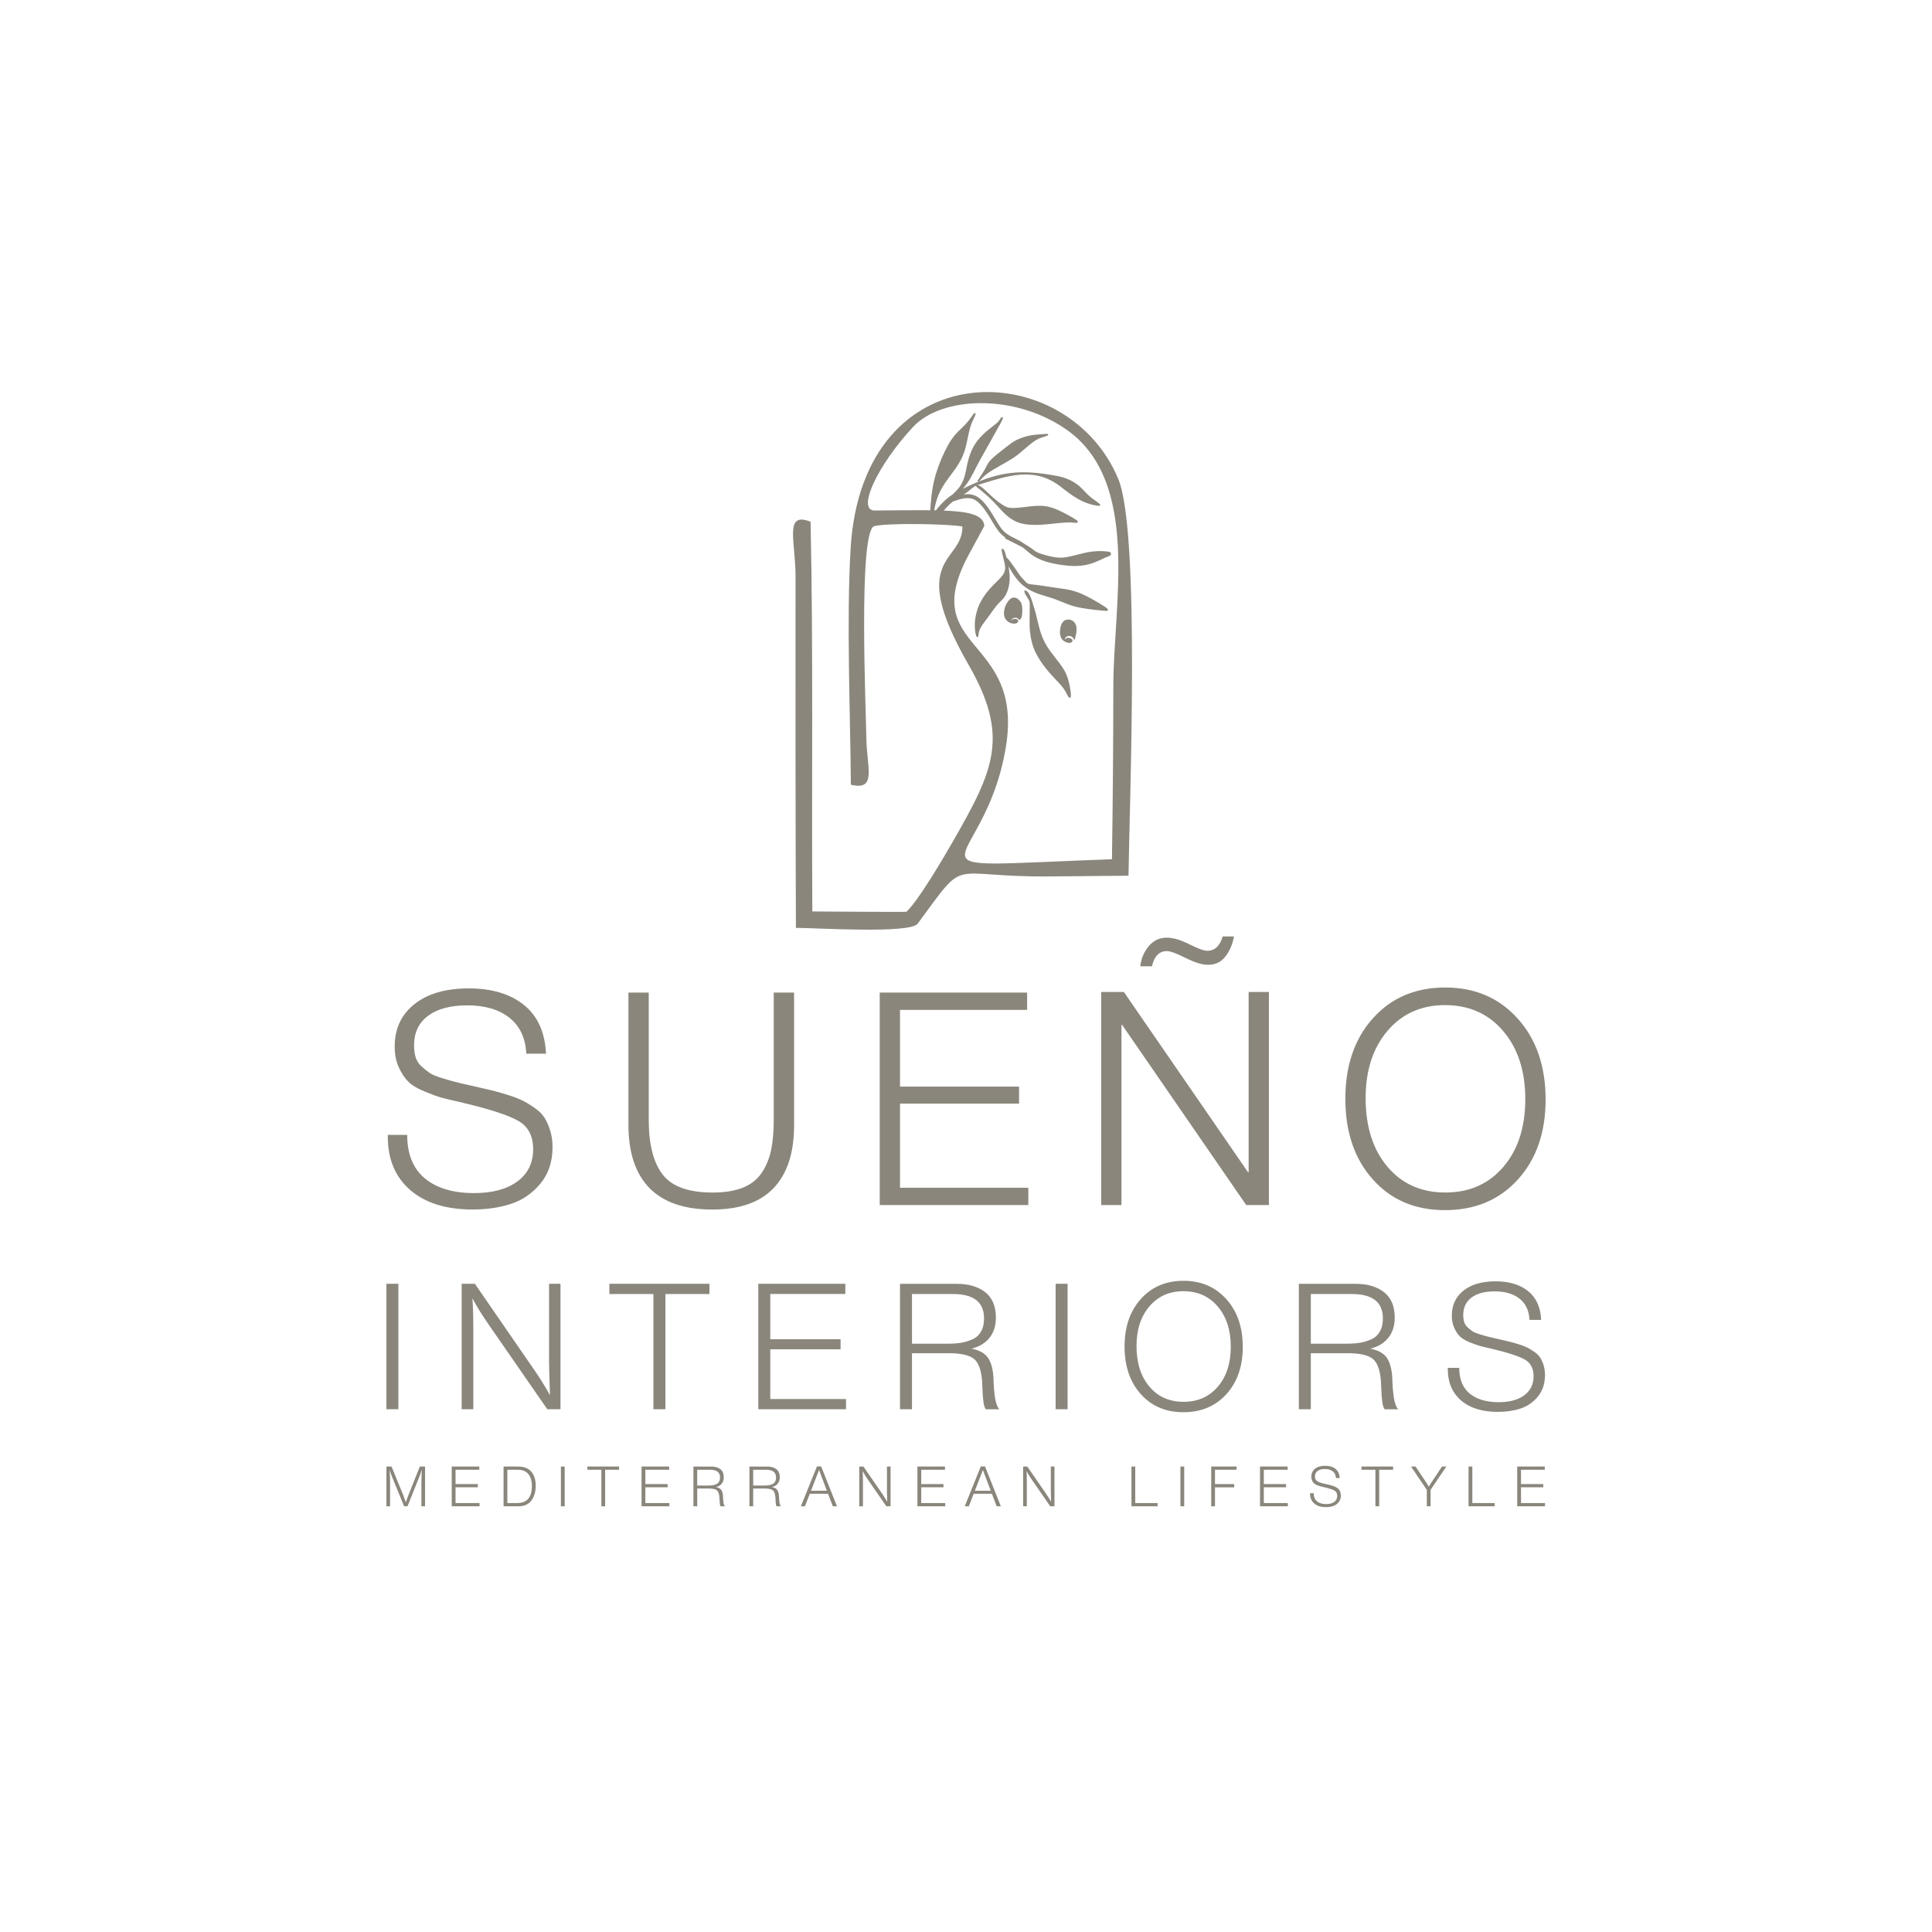 <?xml version="1.0" encoding="UTF-8"?>
<svg xmlns="http://www.w3.org/2000/svg" xmlns:xlink="http://www.w3.org/1999/xlink" version="1.1" id="Layer_1" x="0px" y="0px" viewBox="0 0 1000 1000" style="enable-background:new 0 0 1000 1000;" xml:space="preserve">
<style type="text/css">
	.st0{fill-rule:evenodd;clip-rule:evenodd;fill:#8A867C;}
</style>
<g>
	<g>
		<path class="st0" d="M469.21,471.91c-0.47,0.21-44.47-0.11-48.75-0.15c-0.41-67.13,0.52-134.66-0.9-201.7    c-13.84-5.52-7.77,10.18-7.79,28.16c-0.05,60.69-0.03,121.35,0.19,182.04c11.15,0.04,58.9,3.13,63.01-2.14    c26.39-35.76,14.34-24,68.45-24.48c13.56-0.12,27.12-0.23,40.69-0.37c0.51-38.63,6.11-177.87-5.28-205.33    c-26.36-63.54-132.6-66.94-138.57,36.23c-2.16,37.39-0.16,83.74,0.15,122c13.71,3.27,8.15-8.94,8-24.56    c-0.13-12.75-4.29-106.8,4.12-109.27c5.93-1.73,38.63-1.23,45.61,0.2c0.18,19.03-29.18,15.22,3.17,71.51    c21.3,37.05,13.16,54.39-7.68,90.78C488.67,443.48,475.71,465.71,469.21,471.91L469.21,471.91z M509.48,272.24    c-0.66-9.12-18.6-8.31-56.69-8c-9.63,0.08,1.46-23.58,19.85-43.3c14.59-15.65,52.03-17.48,79.09,1.23    c38.89,26.88,24.55,90.32,24.53,132.97c-0.02,29.91-0.27,59.7-0.71,89.6c-118.32,4.26-66.23,9.31-54.97-57.74    c9.82-58.45-46.53-49.44-18.95-100.27L509.48,272.24z"></path>
		<path class="st0" d="M525.89,309.48c-0.53-0.18-1.48-0.43-2.57,0.26c-1.09,0.68-2.31,2.3-3.01,4.15c-0.7,1.85-0.88,3.95-0.35,5.5    c0.53,1.55,1.76,2.55,2.98,3.03c1.22,0.48,2.43,0.44,3.15,0.17c0.72-0.27,0.95-0.79,0.93-1.2c-0.02-0.41-0.29-0.72-0.75-0.89    c-0.46-0.17-1.1-0.2-1.63-0.1c-0.53,0.1-0.95,0.32-1.15,0.58c-0.2,0.26-0.19,0.55-0.2,0.54c-0.01-0.01-0.04-0.32,0.16-0.68    c0.21-0.35,0.66-0.76,1.24-0.95c0.58-0.19,1.3-0.18,1.78,0.05c0.48,0.24,0.74,0.7,1.01,0.83c0.26,0.13,0.54-0.07,0.82-0.45    c0.28-0.38,0.56-0.94,0.73-2.35c0.17-1.41,0.22-3.65-0.21-5.14c-0.43-1.49-1.33-2.21-1.82-2.64    C526.52,309.78,526.42,309.66,525.89,309.48z"></path>
		<path class="st0" d="M557.2,326.51c0.1-1.32-0.01-2.45-0.5-3.45c-0.49-1-1.35-1.89-2.59-2.23c-1.25-0.35-2.89-0.16-3.96,1.09    c-1.07,1.25-1.55,3.57-1.52,5.41c0.03,1.84,0.59,3.2,1.6,4.11c1.01,0.9,2.47,1.35,3.41,1.32c0.93-0.03,1.34-0.55,1.46-0.99    c0.12-0.43-0.05-0.79-0.52-1.09c-0.47-0.31-1.25-0.57-1.81-0.57c-0.56,0-0.91,0.26-1.09,0.5c-0.18,0.23-0.21,0.44-0.27,0.39    c-0.06-0.04-0.16-0.33-0.07-0.65c0.1-0.32,0.39-0.66,0.89-0.89c0.49-0.23,1.18-0.34,1.77-0.22c0.59,0.13,1.1,0.49,1.4,0.91    c0.31,0.42,0.42,0.91,0.56,1.04c0.14,0.13,0.3-0.09,0.55-0.96C556.76,329.35,557.1,327.83,557.2,326.51z"></path>
		<path class="st0" d="M535.05,313.93c0.78,2.32,1.36,4.77,1.93,7.16c0.31,1.32,0.62,2.62,0.95,3.86c0.46,1.73,0.98,3.35,1.62,4.92    c0.64,1.57,1.41,3.1,2.37,4.66c1.36,2.18,3.11,4.42,4.71,6.46c0.71,0.91,1.4,1.79,2.01,2.61c1,1.34,1.79,2.53,2.45,3.73    c0.66,1.21,1.18,2.42,1.61,3.8c0.39,1.23,0.71,2.59,0.97,3.88c0.32,1.61,0.53,3.13,0.61,4.13c0.08,1,0.03,1.58-0.16,1.81    c-0.38,0.48-0.82,0.25-1.29-0.55c-0.16-0.26-0.31-0.56-0.49-0.9c-0.52-1.01-1.29-2.46-2.5-4c-0.85-1.08-1.92-2.2-3.13-3.48    c-1.15-1.21-2.43-2.55-3.76-4.11c-1.52-1.77-3.12-3.83-4.55-6.03c-1.19-1.83-2.25-3.74-3.05-5.66c-0.89-2.13-1.44-4.26-1.8-6.27    c-0.36-2-0.52-3.88-0.61-5.5c-0.06-1.13-0.02-3.65,0.01-6.18c0.04-3.09,0.09-6.21-0.04-6.72c-0.2-0.8-0.74-1.62-1.27-2.43    c-0.63-0.96-1.26-1.91-1.42-2.94l-0.08-0.54l0.54,0.04c1.93,0.14,3.28,4.63,4.03,7.15L535.05,313.93z"></path>
		<path class="st0" d="M498.72,255.96c2.41-0.37,4.78-0.2,7.06,1.13c4.09,2.39,7.48,8.4,9.91,12.45c3.24,5.36,4.11,6.4,9.71,9.18    c1.8,0.89,3.47,1.73,5.08,2.94c1.5,0.86,2.71,1.61,4.07,2.69c1.82,1.5,3.3,2.02,5.53,2.67c4.09,1.2,7.74,2.09,12.02,1.35    c4.12-0.7,8.11-2.13,12.29-2.76c2.87-0.43,6.29-0.54,9.16-0.1c1.14,0.17,1.6,0.54,1.48,1.33l0,0.01c-0.1,0.67-0.59,0.85-1.37,1.13    c-2.65,1.03-5.09,2.39-7.76,3.36c-5.68,2.07-11.1,1.88-17.01,0.99c-5.48-0.83-10.98-2.18-15.44-5.61    c-1.4-1.07-2.66-2.31-4.06-3.37c-3.02-1.62-6.1-3.11-9.18-4.61l-0.06-0.03l0.22-0.45c-2.96-1.98-4.58-4.68-6.39-7.67    c-2.2-3.68-5.55-9.61-9.21-11.75c-3.4-1.99-7.45-0.66-11.51,0.71c-3.13,2.53-5.95,5.83-7.84,9.4c-0.29-1.94-2.06-3.31-4.01-3.13    c0.32-5.69,0.78-11.55,2.1-17.1c1.19-5.02,3.16-10.17,5.38-14.82c1.11-2.32,2.31-4.51,3.52-6.29c1.83-2.7,3.69-4.46,5.37-6.04    c2.21-2.09,3.77-3.95,5.52-6.47c0.19-0.27,0.69-1.05,0.95-1.2c0.46-0.26,0.69-0.11,0.7,0.4c0.01,0.48-0.77,2.01-1.02,2.55    c-0.52,1.09-1.11,2.33-1.62,4c-1.3,4.28-1.76,8.77-3.21,13.05c-1.57,4.62-3.88,7.81-6.75,11.66c-1.91,2.56-3.89,5.22-5.33,7.93    c-2.04,3.83-3.14,8.03-3.73,12.31c2.59-3.83,5.87-7.35,9.77-9.86c2.03-2.06,3.45-3.22,4.83-5.91c1.48-2.87,1.89-5.37,2.49-8.47    c1.43-7.01,3.44-11.98,8.76-17c1.48-1.4,3.09-2.65,4.48-3.73c1.85-1.43,3.29-2.41,4.42-4.54c0.39-0.68,1.08-0.5,1.02,0.15    c-0.1,1.01-2.48,5-3.03,5.98c-1.98,3.54-3.94,7.08-5.93,10.61c-1.52,2.68-3.1,5.47-4.61,8.4c-2.11,4.14-3.99,8.14-7.19,11.59    c17.09-8.49,28.25-10.13,45.35-7.27c4.3,0.71,7.73,1.3,11.56,3.48c1.23,0.7,2.37,1.48,3.32,2.28c1.72,1.43,3.07,3.18,4.71,4.69    c1.6,1.47,3.42,2.74,5.18,4.01c1.37,1,1.59,1.84-0.46,1.54c-7.57-1.08-12.85-5.03-18.69-9.63c-13.83-10.87-27.51-5.89-42.81-1.21    C503.23,251.87,501.74,254.38,498.72,255.96z"></path>
		<path class="st0" d="M511.87,257.43c-1.25-1.17-2.37-2.13-3.32-2.92l-1.88-1.52c-0.88-0.7-1.43-1.14-1.57-1.38    c-0.06-0.11-0.09-0.21-0.07-0.32c0.03-0.29,0.22-0.43,0.52-0.43c0.08,0,0.19,0.02,0.31,0.06c0.36,0.1,0.98,0.4,1.58,0.78    c0.49,0.31,0.97,0.68,1.49,1.12c0.51,0.43,1.06,0.94,1.69,1.53l0.81,0.77c1.07,1.02,2.28,2.16,3.37,3.1    c0.68,0.59,1.32,1.09,1.92,1.54c0.6,0.45,1.19,0.86,1.77,1.25c0.58,0.39,1.15,0.76,1.77,1.07c0.61,0.3,1.29,0.55,2.09,0.69    c0.81,0.14,1.77,0.19,2.89,0.15c1.13-0.04,2.45-0.16,3.98-0.34l1.4-0.17c2.83-0.36,6.14-0.77,9.07-0.56    c1.72,0.12,3.32,0.46,4.88,0.96c1.55,0.5,3.07,1.16,4.67,1.94c1.52,0.74,3.12,1.58,4.5,2.36c1.51,0.85,2.78,1.62,3.44,2.09    c0.69,0.49,0.85,0.86,0.62,1.18c-0.23,0.32-0.83,0.26-1.66,0.18l-0.62-0.06c-0.77-0.06-1.67-0.1-2.98-0.07    c-1.33,0.04-3.09,0.16-5.57,0.42l-1.41,0.15c-5.01,0.54-12.07,1.3-17.3-0.17c-5.24-1.48-8.58-5.16-11.41-8.3l-0.85-0.93    C514.5,259.97,513.12,258.6,511.87,257.43z"></path>
		<path class="st0" d="M506.17,248.54l0.67-1.01c0.79-1.18,2.04-3.04,2.85-4.48c0.31-0.56,0.56-1.04,0.78-1.49    c0.63-1.24,1.14-2.26,2.43-3.61c1.55-1.62,4.19-3.67,6.37-5.37l1.53-1.19c1.92-1.5,3.29-2.58,5.1-3.52c1.01-0.52,2.15-1,3.33-1.41    c1.19-0.41,2.45-0.75,3.67-1c2.07-0.42,4-0.55,5.6-0.66l2.12-0.16c0.96-0.08,1.58-0.14,1.78,0.06c0.21,0.21,0.22,0.42,0,0.64    c-0.16,0.15-0.81,0.36-1.63,0.61l-1.42,0.45c-0.63,0.21-1.21,0.43-1.83,0.72c-0.61,0.29-1.26,0.65-2.01,1.15    c-0.69,0.46-1.48,1.06-2.31,1.71c-0.98,0.77-1.98,1.62-2.92,2.44l-0.61,0.53c-1.55,1.36-3.08,2.71-5.67,4.36    c-1.74,1.12-3.96,2.38-6.07,3.57c-1.4,0.79-2.75,1.56-3.88,2.24c-1.39,0.84-2.44,1.54-3.28,2.18c-0.84,0.64-1.49,1.23-2.09,1.84    c-0.53,0.54-1.07,1.15-1.44,1.57c-0.44,0.49-0.72,0.82-1.05,0.61C505.94,249.16,505.93,248.92,506.17,248.54z"></path>
		<path class="st0" d="M519.87,284.98c0.24,0.59,0.64,1.89,1.06,3.49c0.15,0.17,0.31,0.32,0.47,0.47c0.37,0.35,0.79,0.74,1.28,1.44    l1.5,2.09c0.71,0.98,1.43,1.97,2.06,2.89l0.67,1c0.77,1.14,1.42,2.12,2.17,2.85c0.26,0.26,0.54,0.57,0.83,0.9    c0.79,0.89,1.71,1.93,2.65,2.14c0.85,0.19,1.82,0.29,3.03,0.42c0.81,0.08,1.73,0.18,2.78,0.32c1.33,0.18,2.92,0.43,4.61,0.7    c1.62,0.26,3.34,0.53,5.07,0.77l0.96,0.13c3.11,0.42,6.18,0.84,10.27,2.54c1.89,0.79,4,1.85,5.99,2.95    c2.72,1.49,5.22,3.04,6.63,3.98c1.32,0.88,1.81,1.41,1.52,1.84c-0.27,0.4-1.22,0.3-2.85,0.14l-1.47-0.15    c-3.23-0.33-8.1-0.82-11.99-1.77c-2.87-0.7-5.2-1.66-7.48-2.6c-1.14-0.47-2.26-0.93-3.43-1.35c-1.42-0.51-2.93-0.97-4.43-1.43    c-2.23-0.68-4.46-1.36-6.46-2.22c-1.7-0.73-3.25-1.61-4.67-2.64c-1.42-1.03-2.71-2.23-3.88-3.62c-1.95-2.3-3.6-5.11-4.78-7.14    c0.13,0.66,0.24,1.31,0.33,1.93c0.28,1.88,0.37,3.45,0.32,4.83c-0.05,1.38-0.23,2.57-0.48,3.68c-0.25,1.12-0.58,2.17-0.98,3.12    c-0.39,0.94-0.86,1.79-1.39,2.51c-0.59,0.8-1.26,1.46-1.98,2.17c-0.57,0.56-1.17,1.15-1.8,1.88c-0.89,1.04-1.83,2.37-2.82,3.77    c-0.57,0.81-1.17,1.65-1.78,2.47l-1.03,1.36c-1.33,1.74-2.61,3.42-3.25,4.97c-0.47,1.16-0.61,2.29-0.68,2.95    c-0.05,0.42-0.08,0.7-0.23,0.85c-0.22,0.23-0.45,0.23-0.68,0.01c-0.18-0.19-0.52-1.15-0.73-2.51c-0.14-0.91-0.26-2.03-0.26-3.26    c-0.01-1.54,0.15-3.26,0.49-5.01c0.31-1.63,0.79-3.3,1.43-4.91c0.64-1.6,1.45-3.14,2.37-4.6c1-1.57,2.14-3.06,3.37-4.44    c1.07-1.21,2.22-2.34,3.28-3.4c1.25-1.24,2.39-2.37,3.18-3.39c0.71-0.91,1.14-1.75,1.38-2.53c0.23-0.78,0.28-1.52,0.23-2.25    c-0.07-0.97-0.33-1.94-0.6-3.01c-0.16-0.64-0.34-1.31-0.49-2.04l-0.13-0.66c-0.12-0.42-0.23-0.87-0.33-1.3    c-0.21-0.91-0.33-1.75-0.31-1.87l0.06-0.16l0.16-0.26l0.29,0.05c0.11,0.02,0.19,0.08,0.26,0.19c0.11,0.01,0.25,0.08,0.4,0.22    C519.67,284.57,519.77,284.73,519.87,284.98z"></path>
	</g>
	<path class="st0" d="M282.61,545.42c-0.51-11.12-4.33-19.54-11.43-25.26c-7.11-5.72-16.63-8.57-28.58-8.57   c-11.84,0-21.19,2.7-28.04,8.11c-6.85,5.41-10.27,12.74-10.27,22.01c0,4.12,0.72,7.72,2.16,10.81c1.44,3.09,3.06,5.54,4.87,7.34   c1.8,1.8,4.56,3.48,8.26,5.02c3.71,1.54,6.67,2.63,8.88,3.24c2.21,0.62,5.64,1.44,10.27,2.47c14.42,3.4,24.23,6.56,29.43,9.5   c5.2,2.94,7.8,7.85,7.8,14.75c0,7.11-2.73,12.67-8.19,16.68c-5.46,4.02-12.92,6.02-22.4,6.02c-10.81,0-19.28-2.52-25.41-7.57   c-6.13-5.05-9.19-12.56-9.19-22.55h-10.04v0.93c0,11.74,3.89,20.96,11.66,27.65c7.77,6.69,18.51,10.04,32.21,10.04   c7.31,0,13.95-0.98,19.93-2.93c5.97-1.96,11.04-5.46,15.21-10.5c4.17-5.05,6.26-11.33,6.26-18.85c0-3.09-0.39-5.9-1.16-8.42   c-0.77-2.52-1.72-4.71-2.86-6.57c-1.13-1.85-2.78-3.55-4.94-5.1c-2.16-1.54-4.25-2.83-6.26-3.86c-2.01-1.03-4.66-2.06-7.96-3.09   c-3.3-1.03-6.23-1.85-8.8-2.47c-2.57-0.62-5.92-1.39-10.04-2.32c-3.81-0.82-6.59-1.47-8.34-1.93c-1.75-0.46-4.07-1.13-6.95-2.01   c-2.88-0.88-4.97-1.75-6.26-2.63s-2.68-1.98-4.17-3.32c-1.49-1.34-2.52-2.91-3.09-4.71c-0.57-1.8-0.85-3.89-0.85-6.26   c0-6.59,2.42-11.69,7.26-15.29c4.84-3.6,11.58-5.41,20.24-5.41c9.17,0,16.45,2.14,21.86,6.41c5.41,4.27,8.32,10.48,8.73,18.61   H282.61L282.61,545.42z M410.99,513.76h-10.5v65.65c0,6.08-0.44,11.28-1.31,15.6c-0.88,4.33-2.45,8.24-4.71,11.74   c-2.27,3.5-5.51,6.13-9.73,7.88c-4.22,1.75-9.53,2.63-15.91,2.63c-12.46,0-21.08-3.12-25.87-9.35c-4.79-6.23-7.18-15.68-7.18-28.35   v-65.8h-10.5v68.43c0,14.42,3.63,25.33,10.89,32.75c7.26,7.41,18.1,11.12,32.52,11.12c14.11,0,24.69-3.71,31.74-11.12   c7.05-7.41,10.58-18.23,10.58-32.44V513.76L410.99,513.76z M531.65,513.76h-76.31v109.98h76.92v-8.96h-66.42v-43.56h61.63v-8.8   h-61.63v-39.7h65.8V513.76L531.65,513.76z M569.98,623.74h10.5v-93.3h0.31l64.26,93.3h11.74V513.45h-10.5v93.3h-0.31l-64.26-93.3   h-11.74V623.74L569.98,623.74z M632.85,484.72c-1.44,4.94-4.12,7.41-8.03,7.41c-1.65,0-4.74-1.13-9.27-3.4   c-4.53-2.27-8.39-3.4-11.59-3.4c-3.81,0-6.95,1.49-9.42,4.48c-2.47,2.99-3.91,6.44-4.33,10.35h6.02c1.24-5.25,3.81-7.88,7.72-7.88   c1.75,0,4.99,1.18,9.73,3.55c4.74,2.37,8.6,3.55,11.58,3.55c3.81,0,6.82-1.44,9.04-4.33c2.21-2.88,3.68-6.33,4.4-10.35H632.85   L632.85,484.72z M748.1,511.13c-15.45,0-27.93,5.3-37.46,15.91c-9.53,10.61-14.29,24.51-14.29,41.71c0,17.2,4.74,31.1,14.21,41.71   c9.47,10.61,21.93,15.91,37.38,15.91c15.55,0,28.11-5.28,37.69-15.83c9.58-10.56,14.37-24.38,14.37-41.47   c0-17.2-4.81-31.15-14.44-41.86C775.93,516.49,763.44,511.13,748.1,511.13L748.1,511.13z M747.94,520.24   c12.46,0,22.5,4.48,30.12,13.44c7.62,8.96,11.43,20.7,11.43,35.22c0,14.52-3.78,26.21-11.35,35.06   c-7.57,8.86-17.58,13.28-30.04,13.28c-12.46,0-22.45-4.45-29.97-13.36c-7.52-8.91-11.28-20.72-11.28-35.45   c0-14.42,3.78-26.05,11.35-34.91C725.78,524.67,735.69,520.24,747.94,520.24z"></path>
	<path class="st0" d="M220,759.08h-2.69l-5.89,14.73c-0.19,0.48-0.44,1.17-0.75,2.08c-0.31,0.9-0.51,1.48-0.61,1.73   c-0.75-2.1-1.22-3.39-1.41-3.87l-5.98-14.67h-2.66v20.57h1.88v-12.48c0-1.94-0.08-4.04-0.23-6.3c0.48,1.5,0.93,2.76,1.36,3.78   l6.15,14.99h1.76l6.07-15.16c0.5-1.21,0.95-2.46,1.36-3.73c-0.15,2.31-0.23,4.47-0.23,6.47v12.42H220V759.08L220,759.08z    M248.09,759.08h-14.27v20.57h14.39v-1.68h-12.42v-8.15h11.53v-1.65h-11.53v-7.42h12.31V759.08L248.09,759.08z M260.64,759.08   v20.57h7.63c3.04,0,5.31-1,6.79-2.99c1.48-1.99,2.22-4.55,2.22-7.67c0-3.04-0.76-5.45-2.28-7.24c-1.52-1.78-3.82-2.67-6.9-2.67   H260.64L260.64,759.08z M262.6,760.75h5.49c2.33,0,4.12,0.74,5.36,2.21c1.24,1.47,1.86,3.52,1.86,6.14c0,5.91-2.51,8.87-7.54,8.87   h-5.17V760.75L262.6,760.75z M292.28,759.08h-1.96v20.57h1.96V759.08L292.28,759.08z M320.45,759.08h-16.41v1.68h7.22v18.89h1.96   v-18.89h7.22V759.08L320.45,759.08z M346.34,759.08h-14.27v20.57h14.39v-1.68h-12.42v-8.15h11.53v-1.65h-11.53v-7.42h12.31V759.08   L346.34,759.08z M358.92,759.08v20.57h1.96v-9.19h6.04c1.96,0,3.33,0.3,4.1,0.91c0.77,0.61,1.22,1.84,1.36,3.71   c0,0.06,0.02,0.51,0.06,1.36c0.04,0.85,0.1,1.54,0.17,2.08c0.08,0.54,0.2,0.91,0.38,1.13h2.22c-0.17-0.17-0.32-0.43-0.45-0.78   c-0.13-0.35-0.22-0.76-0.29-1.24c-0.07-0.48-0.12-0.9-0.14-1.24c-0.03-0.35-0.05-0.76-0.07-1.24c-0.02-0.48-0.03-0.74-0.03-0.78   c-0.1-1.42-0.41-2.5-0.94-3.22c-0.53-0.72-1.42-1.2-2.67-1.43c1.27-0.31,2.26-0.9,2.96-1.78c0.7-0.88,1.05-1.98,1.05-3.31   c0-1.87-0.58-3.26-1.75-4.17c-1.16-0.91-2.72-1.37-4.66-1.37H358.92L358.92,759.08z M360.88,760.75h6.7c3.41,0,5.11,1.33,5.11,3.99   c0,0.87-0.17,1.59-0.51,2.18c-0.34,0.59-0.82,1.02-1.44,1.29c-0.63,0.27-1.25,0.45-1.86,0.55c-0.62,0.1-1.35,0.14-2.2,0.14h-5.81   V760.75L360.88,760.75z M387.9,759.08v20.57h1.96v-9.19h6.04c1.96,0,3.33,0.3,4.1,0.91c0.77,0.61,1.22,1.84,1.36,3.71   c0,0.06,0.02,0.51,0.06,1.36c0.04,0.85,0.1,1.54,0.17,2.08c0.08,0.54,0.2,0.91,0.38,1.13h2.22c-0.17-0.17-0.32-0.43-0.45-0.78   c-0.12-0.35-0.22-0.76-0.29-1.24c-0.07-0.48-0.12-0.9-0.14-1.24c-0.03-0.35-0.05-0.76-0.07-1.24c-0.02-0.48-0.03-0.74-0.03-0.78   c-0.1-1.42-0.41-2.5-0.94-3.22c-0.53-0.72-1.42-1.2-2.67-1.43c1.27-0.31,2.26-0.9,2.96-1.78c0.7-0.88,1.05-1.98,1.05-3.31   c0-1.87-0.58-3.26-1.75-4.17c-1.17-0.91-2.72-1.37-4.66-1.37H387.9L387.9,759.08z M389.87,760.75h6.7c3.41,0,5.11,1.33,5.11,3.99   c0,0.87-0.17,1.59-0.51,2.18c-0.34,0.59-0.82,1.02-1.44,1.29c-0.63,0.27-1.25,0.45-1.86,0.55c-0.62,0.1-1.35,0.14-2.2,0.14h-5.81   V760.75L389.87,760.75z M425.03,759.02h-2.17l-8.32,20.62h2.11l2.51-6.47h9.42l2.48,6.47h2.17L425.03,759.02L425.03,759.02z    M427.98,771.59h-8.2l4.16-10.72L427.98,771.59L427.98,771.59z M460.97,759.08h-1.88v12.83c0,0.6,0.05,2.41,0.14,5.43   c-0.71-1.31-1.61-2.74-2.69-4.3l-9.62-13.95h-2.17v20.57h1.91v-13.29c0-1.91-0.05-3.54-0.14-4.91c0.54,1.08,1.44,2.54,2.71,4.39   l9.56,13.81h2.17V759.08L460.97,759.08z M489.12,759.08h-14.27v20.57h14.39v-1.68h-12.42v-8.15h11.53v-1.65h-11.53v-7.42h12.31   V759.08L489.12,759.08z M509.84,759.02h-2.17l-8.32,20.62h2.11l2.51-6.47h9.42l2.48,6.47h2.17L509.84,759.02L509.84,759.02z    M512.79,771.59h-8.2l4.16-10.72L512.79,771.59L512.79,771.59z M545.79,759.08h-1.88v12.83c0,0.6,0.05,2.41,0.14,5.43   c-0.71-1.31-1.61-2.74-2.69-4.3l-9.62-13.95h-2.17v20.57h1.91v-13.29c0-1.91-0.05-3.54-0.14-4.91c0.54,1.08,1.44,2.54,2.72,4.39   l9.56,13.81h2.17V759.08L545.79,759.08z M599.15,777.97h-11.55v-18.89h-1.96v20.57h13.52V777.97L599.15,777.97z M612.94,759.08   h-1.96v20.57h1.96V759.08L612.94,759.08z M640.04,759.08h-13.11v20.57h1.94v-9.82h9.94v-1.68h-9.94v-7.39h11.18V759.08   L640.04,759.08z M666.45,759.08h-14.27v20.57h14.39v-1.68h-12.42v-8.15h11.53v-1.65h-11.53v-7.42h12.31V759.08L666.45,759.08z    M693.39,765c-0.1-2.08-0.81-3.65-2.14-4.72c-1.33-1.07-3.11-1.6-5.34-1.6c-2.21,0-3.96,0.51-5.24,1.52   c-1.28,1.01-1.92,2.38-1.92,4.12c0,0.77,0.13,1.44,0.4,2.02c0.27,0.58,0.57,1.04,0.91,1.37c0.34,0.34,0.85,0.65,1.55,0.94   c0.69,0.29,1.25,0.49,1.66,0.61c0.41,0.12,1.05,0.27,1.92,0.46c2.7,0.64,4.53,1.23,5.5,1.78c0.97,0.55,1.46,1.47,1.46,2.76   c0,1.33-0.51,2.37-1.53,3.12c-1.02,0.75-2.42,1.13-4.19,1.13c-2.02,0-3.61-0.47-4.75-1.42c-1.15-0.94-1.72-2.35-1.72-4.22h-1.88   v0.17c0,2.2,0.73,3.92,2.18,5.17c1.45,1.25,3.46,1.88,6.02,1.88c1.37,0,2.61-0.18,3.73-0.55c1.12-0.37,2.07-1.02,2.85-1.96   c0.78-0.94,1.17-2.12,1.17-3.52c0-0.58-0.07-1.1-0.22-1.57c-0.14-0.47-0.32-0.88-0.53-1.23c-0.21-0.35-0.52-0.66-0.92-0.95   c-0.4-0.29-0.79-0.53-1.17-0.72c-0.38-0.19-0.87-0.39-1.49-0.58c-0.62-0.19-1.16-0.35-1.65-0.46c-0.48-0.12-1.11-0.26-1.88-0.43   c-0.71-0.15-1.23-0.27-1.56-0.36c-0.33-0.09-0.76-0.21-1.3-0.38c-0.54-0.16-0.93-0.33-1.17-0.49c-0.24-0.16-0.5-0.37-0.78-0.62   c-0.28-0.25-0.47-0.54-0.58-0.88c-0.11-0.34-0.16-0.73-0.16-1.17c0-1.23,0.45-2.19,1.36-2.86c0.91-0.67,2.17-1.01,3.78-1.01   c1.71,0,3.08,0.4,4.09,1.2c1.01,0.8,1.55,1.96,1.63,3.48H693.39L693.39,765z M721.1,759.08h-16.41v1.68h7.22v18.89h1.96v-18.89   h7.22V759.08L721.1,759.08z M748.61,759.08h-2.22l-5.78,8.69c-0.37,0.54-0.71,1.12-1.04,1.73l-1.13-1.82l-5.75-8.61h-2.34   l8.17,12.07v8.49h1.94v-8.49L748.61,759.08L748.61,759.08z M773.63,777.97h-11.55v-18.89h-1.96v20.57h13.52V777.97L773.63,777.97z    M799.58,759.08h-14.27v20.57h14.38v-1.68h-12.42v-8.15h11.53v-1.65h-11.53v-7.42h12.3V759.08z"></path>
	<path class="st0" d="M206.2,664.49H200v64.93h6.2V664.49L206.2,664.49z M290.12,664.49h-5.93v40.49c0,1.88,0.15,7.6,0.46,17.14   c-2.25-4.13-5.08-8.66-8.48-13.59l-30.37-44.05h-6.84v64.93h6.02v-41.95c0-6.02-0.15-11.19-0.46-15.5c1.7,3.4,4.56,8.02,8.57,13.86   l30.18,43.59h6.84V664.49L290.12,664.49z M367.21,664.49h-51.8v5.29h22.8v59.64h6.2v-59.64h22.8V664.49L367.21,664.49z    M437.54,664.49h-45.05v64.93h45.41v-5.29h-39.21v-25.72h36.39v-5.2h-36.39v-23.44h38.85V664.49L437.54,664.49z M465.84,664.49   v64.93h6.2v-29h19.06c6.2,0,10.52,0.96,12.95,2.87c2.43,1.92,3.86,5.82,4.29,11.72c0,0.18,0.06,1.61,0.18,4.29   c0.12,2.67,0.3,4.86,0.55,6.57c0.24,1.7,0.64,2.89,1.19,3.56h7.02c-0.55-0.55-1.02-1.37-1.41-2.46c-0.4-1.09-0.7-2.4-0.91-3.92   c-0.21-1.52-0.36-2.83-0.46-3.92c-0.09-1.09-0.17-2.4-0.23-3.92c-0.06-1.52-0.09-2.34-0.09-2.46c-0.3-4.5-1.29-7.89-2.96-10.17   c-1.67-2.28-4.48-3.78-8.43-4.51c4.01-0.97,7.13-2.84,9.35-5.61c2.22-2.77,3.33-6.25,3.33-10.44c0-5.9-1.84-10.29-5.52-13.18   c-3.68-2.89-8.59-4.33-14.73-4.33H465.84L465.84,664.49z M472.04,669.78h21.16c10.76,0,16.14,4.2,16.14,12.58   c0,2.74-0.53,5.03-1.6,6.89c-1.06,1.85-2.58,3.21-4.56,4.06c-1.98,0.85-3.94,1.43-5.88,1.73c-1.95,0.3-4.26,0.46-6.93,0.46h-18.33   V669.78L472.04,669.78z M552.59,664.49h-6.2v64.93h6.2V664.49L552.59,664.49z M612.62,662.94c-9.12,0-16.49,3.13-22.11,9.39   c-5.62,6.26-8.44,14.47-8.44,24.62c0,10.15,2.8,18.36,8.39,24.62c5.59,6.26,12.95,9.39,22.07,9.39c9.18,0,16.6-3.12,22.25-9.35   c5.65-6.23,8.48-14.39,8.48-24.49c0-10.15-2.84-18.39-8.53-24.71C629.04,666.1,621.67,662.94,612.62,662.94L612.62,662.94z    M612.52,668.32c7.36,0,13.28,2.64,17.78,7.93c4.5,5.29,6.75,12.22,6.75,20.79c0,8.57-2.23,15.47-6.7,20.7   c-4.47,5.23-10.38,7.84-17.74,7.84c-7.36,0-13.25-2.63-17.69-7.89c-4.44-5.26-6.66-12.23-6.66-20.93c0-8.51,2.23-15.38,6.7-20.61   C599.44,670.93,605.29,668.32,612.52,668.32L612.52,668.32z M672.28,664.49v64.93h6.2v-29h19.06c6.2,0,10.52,0.96,12.95,2.87   c2.43,1.92,3.86,5.82,4.29,11.72c0,0.18,0.06,1.61,0.18,4.29c0.12,2.67,0.3,4.86,0.55,6.57c0.24,1.7,0.64,2.89,1.19,3.56h7.02   c-0.55-0.55-1.02-1.37-1.41-2.46c-0.4-1.09-0.7-2.4-0.91-3.92c-0.21-1.52-0.36-2.83-0.46-3.92c-0.09-1.09-0.17-2.4-0.23-3.92   c-0.06-1.52-0.09-2.34-0.09-2.46c-0.3-4.5-1.29-7.89-2.96-10.17c-1.67-2.28-4.48-3.78-8.43-4.51c4.01-0.97,7.13-2.84,9.35-5.61   c2.22-2.77,3.33-6.25,3.33-10.44c0-5.9-1.84-10.29-5.52-13.18c-3.68-2.89-8.59-4.33-14.73-4.33H672.28L672.28,664.49z    M678.48,669.78h21.16c10.76,0,16.14,4.2,16.14,12.58c0,2.74-0.53,5.03-1.6,6.89c-1.06,1.85-2.58,3.21-4.56,4.06   c-1.98,0.85-3.94,1.43-5.88,1.73c-1.95,0.3-4.26,0.46-6.93,0.46h-18.33V669.78L678.48,669.78z M797.69,683.18   c-0.3-6.57-2.55-11.54-6.75-14.91c-4.2-3.37-9.82-5.06-16.87-5.06c-6.99,0-12.51,1.6-16.55,4.79c-4.04,3.19-6.06,7.52-6.06,12.99   c0,2.43,0.43,4.56,1.28,6.38c0.85,1.82,1.81,3.27,2.87,4.33s2.69,2.05,4.88,2.96c2.19,0.91,3.94,1.55,5.24,1.92   c1.31,0.36,3.33,0.85,6.06,1.46c8.51,2.01,14.3,3.88,17.37,5.61c3.07,1.73,4.61,4.64,4.61,8.71c0,4.2-1.61,7.48-4.83,9.85   c-3.22,2.37-7.63,3.56-13.22,3.56c-6.38,0-11.38-1.49-15-4.47c-3.62-2.98-5.43-7.42-5.43-13.31h-5.93v0.55   c0,6.93,2.3,12.37,6.88,16.32c4.59,3.95,10.93,5.93,19.01,5.93c4.32,0,8.24-0.58,11.76-1.73c3.53-1.16,6.52-3.22,8.98-6.2   c2.46-2.98,3.69-6.69,3.69-11.13c0-1.82-0.23-3.48-0.68-4.97c-0.46-1.49-1.02-2.78-1.69-3.88c-0.67-1.09-1.64-2.1-2.92-3.01   c-1.28-0.91-2.51-1.67-3.69-2.28c-1.19-0.61-2.75-1.22-4.7-1.82c-1.95-0.61-3.68-1.09-5.2-1.46c-1.52-0.36-3.5-0.82-5.93-1.37   c-2.25-0.49-3.89-0.87-4.92-1.14c-1.03-0.27-2.4-0.67-4.1-1.19c-1.7-0.52-2.93-1.03-3.69-1.55c-0.76-0.52-1.58-1.17-2.46-1.96   c-0.88-0.79-1.49-1.72-1.82-2.78c-0.33-1.06-0.5-2.29-0.5-3.69c0-3.89,1.43-6.9,4.29-9.03c2.86-2.13,6.84-3.19,11.95-3.19   c5.41,0,9.71,1.26,12.9,3.78c3.19,2.52,4.91,6.19,5.15,10.99H797.69z"></path>
</g>
</svg>
